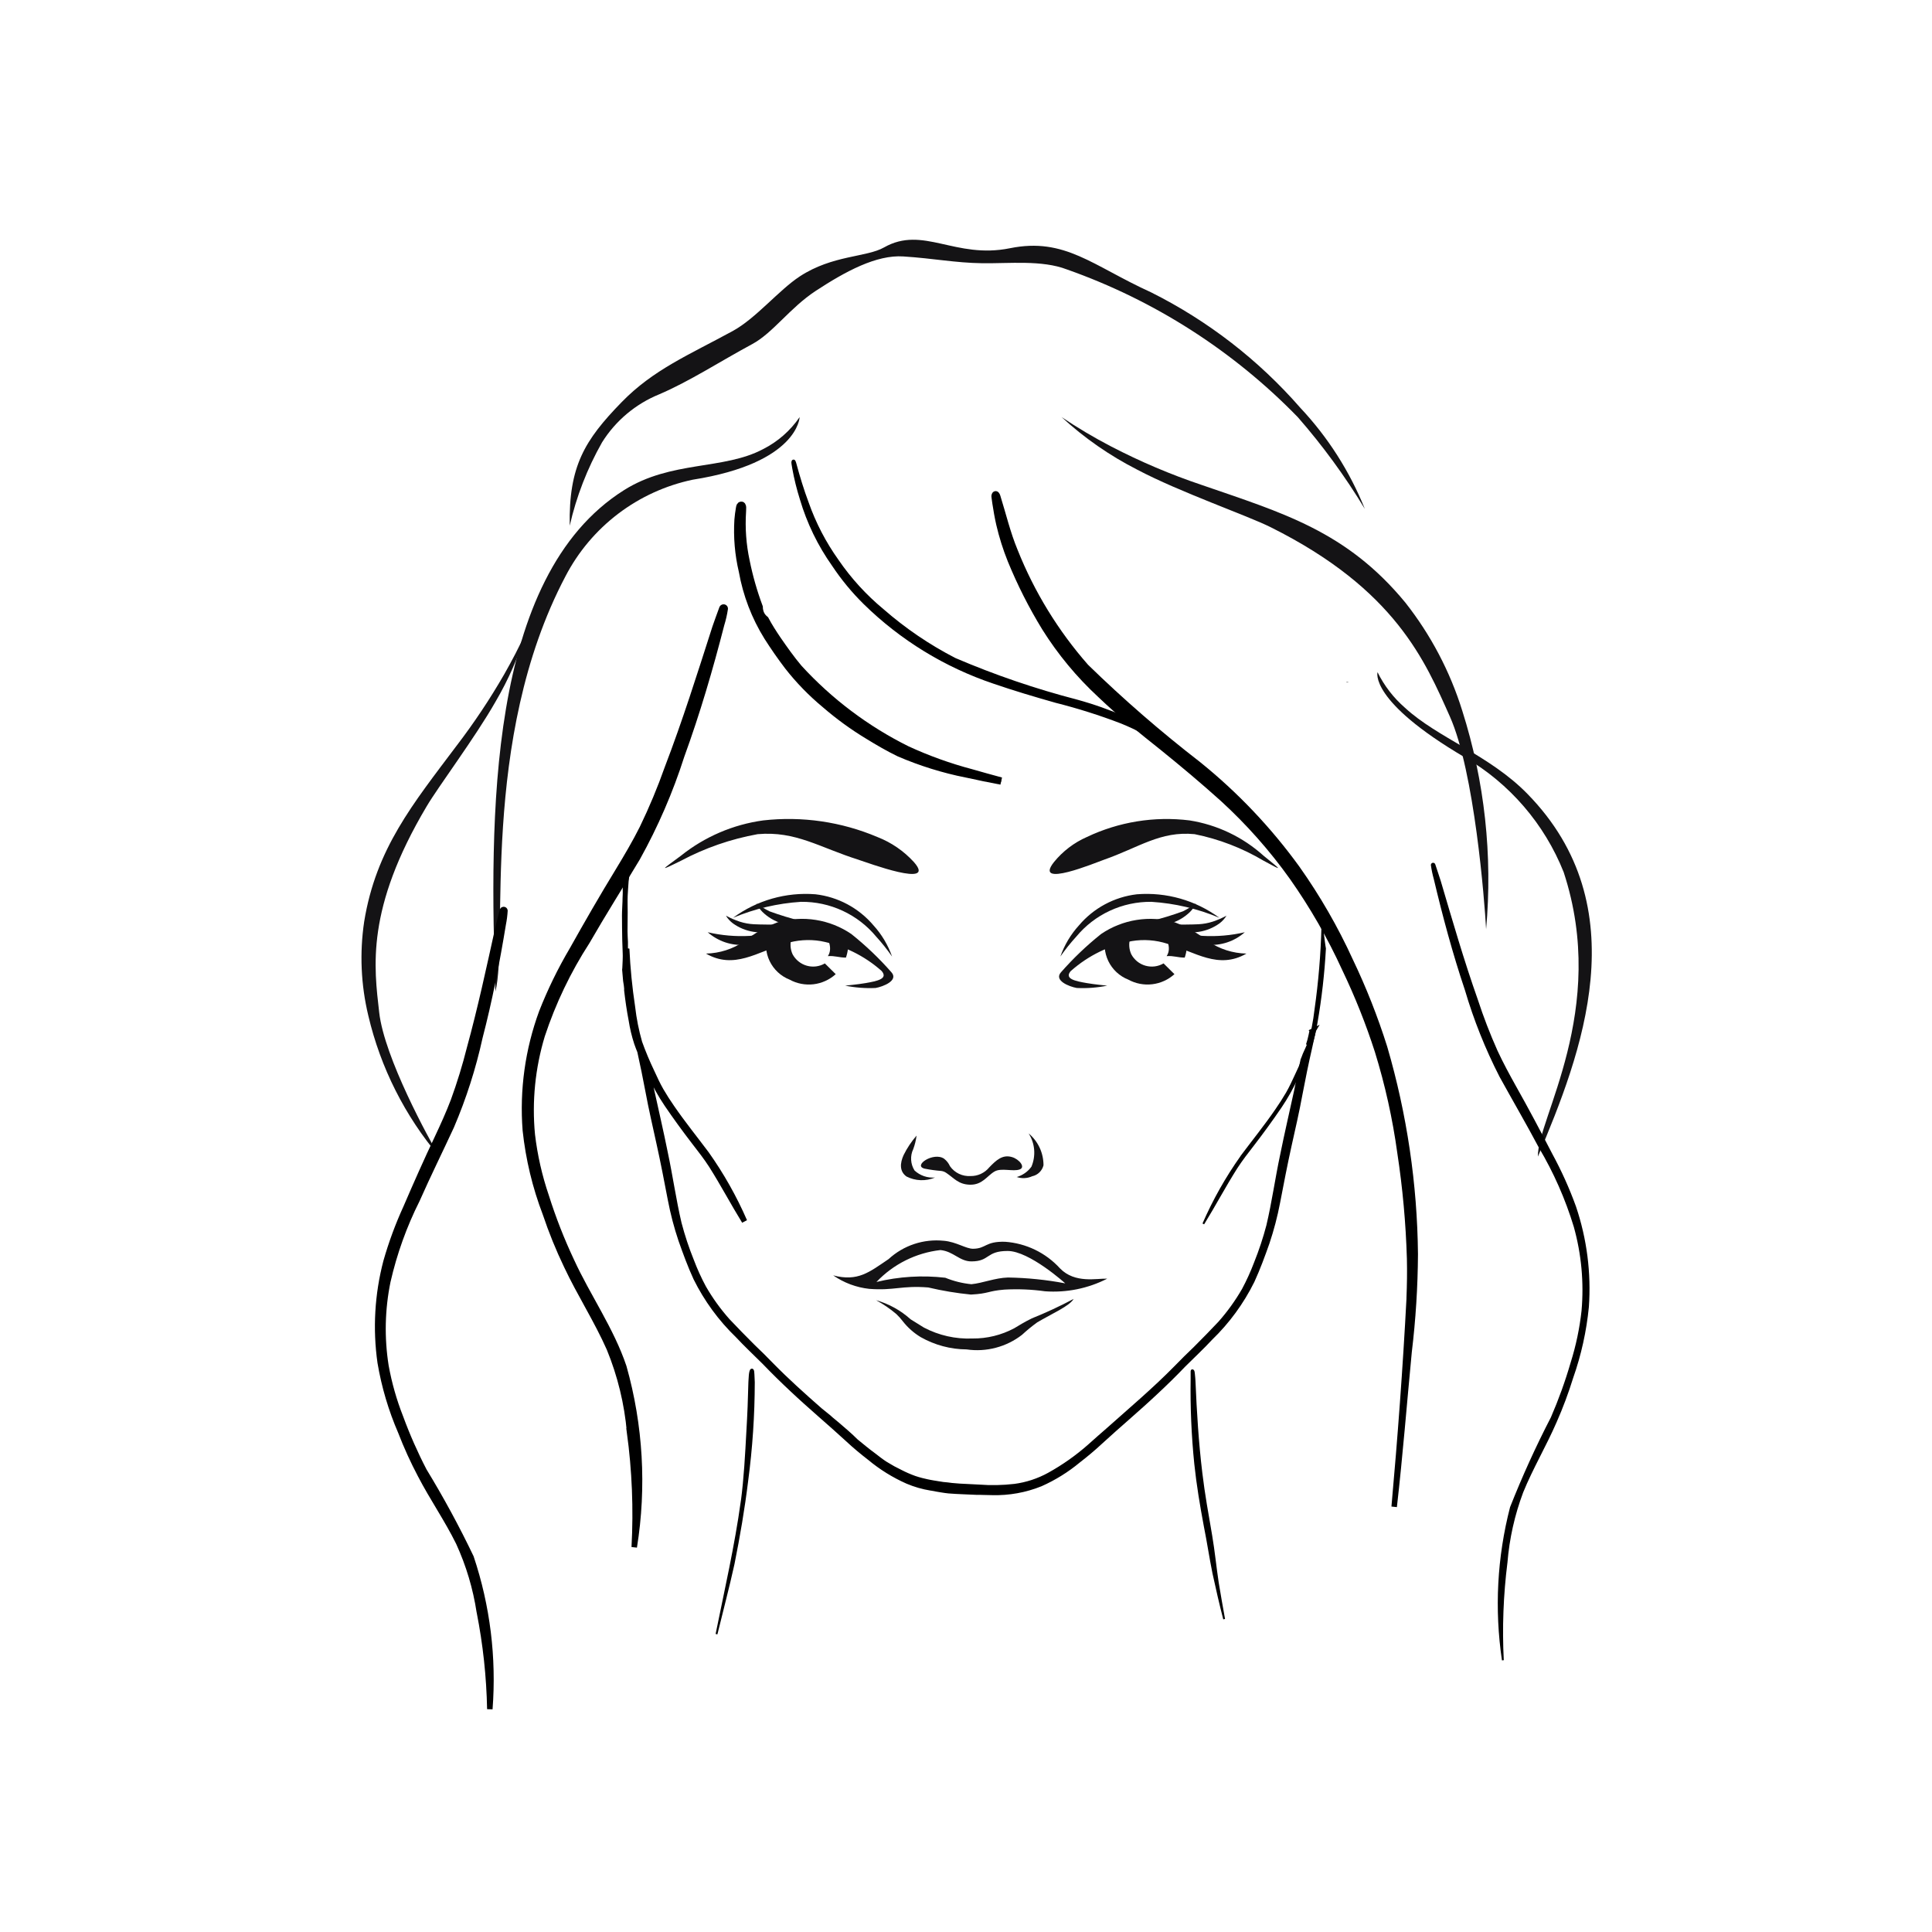 <svg width="106" height="106" viewBox="0 0 106 106" fill="none" xmlns="http://www.w3.org/2000/svg">
<rect width="106" height="106" fill="white"/>
<path fill-rule="evenodd" clip-rule="evenodd" d="M84.379 63.456C84.302 61.452 88.28 55.419 85.791 47.85C84.737 45.205 82.828 42.988 80.368 41.553C75.088 38.452 75.579 36.88 75.579 36.88C75.947 37.626 76.46 38.29 77.088 38.835C78.883 40.489 81.714 41.422 83.796 43.549C89.89 49.768 86.763 57.823 84.379 63.456Z" fill="#141315"/>
<path fill-rule="evenodd" clip-rule="evenodd" d="M27.179 54.4C27.906 51.641 26.286 40.606 31.025 31.618C31.724 30.274 32.712 29.102 33.918 28.186C35.125 27.27 36.519 26.633 38.001 26.32C43.8 25.406 43.872 22.885 43.872 22.885C43.361 23.631 42.671 24.236 41.864 24.643C39.695 25.794 36.829 25.261 34.243 26.888C26.684 31.641 26.87 44.958 27.179 54.4Z" fill="#141315"/>
<path fill-rule="evenodd" clip-rule="evenodd" d="M28.88 34.621C28.471 35.981 27.9 37.287 27.18 38.511C26.063 40.474 24.045 43.16 23.406 44.245C20.06 49.875 20.522 53.061 20.805 55.549C21.088 58.038 23.534 62.489 24.108 63.464C22.214 61.228 20.877 58.574 20.207 55.721C19.802 54.035 19.725 52.286 19.98 50.571C20.631 46.558 22.645 44.119 25.077 40.88C26.019 39.647 26.88 38.355 27.655 37.011C28.084 36.253 28.477 35.522 28.881 34.62" fill="#141315"/>
<path fill-rule="evenodd" clip-rule="evenodd" d="M58.242 22.882C59.488 24.028 60.884 24.999 62.392 25.767C64.734 27.005 68.402 28.27 69.723 28.929C76.573 32.345 78.201 36.296 79.549 39.316C80.897 42.336 81.45 49.408 81.536 50.983C81.9 46.941 81.456 42.867 80.229 38.999C79.559 36.843 78.499 34.829 77.101 33.056C73.873 29.139 70.369 28.141 65.94 26.61C64.23 26.036 62.568 25.329 60.967 24.498C60.029 24.011 59.119 23.471 58.242 22.882Z" fill="#141315"/>
<path fill-rule="evenodd" clip-rule="evenodd" d="M63.146 16.035C59.942 14.581 58.428 13.009 55.412 13.619C52.397 14.229 50.653 12.358 48.505 13.574C47.545 14.122 45.675 13.988 43.88 15.165C42.73 15.918 41.482 17.46 40.208 18.158C37.801 19.471 35.846 20.277 34.105 22.066C32.067 24.158 31.2 25.588 31.258 28.843C31.623 27.241 32.221 25.701 33.031 24.272C33.773 23.086 34.869 22.164 36.164 21.636C37.823 20.929 39.483 19.843 41.271 18.879C42.414 18.264 43.326 16.899 44.757 15.958C46.381 14.894 48.083 13.971 49.562 14.07C51.213 14.175 52.402 14.422 53.888 14.442C55.373 14.462 57.165 14.258 58.526 14.779C63.321 16.468 67.66 19.243 71.204 22.887C72.574 24.455 73.804 26.139 74.882 27.921C74.057 25.868 72.857 23.987 71.343 22.375C69.05 19.747 66.266 17.593 63.146 16.035Z" fill="#141315"/>
<path fill-rule="evenodd" clip-rule="evenodd" d="M51.803 63.577C51.941 63.685 52.049 63.824 52.12 63.983C52.246 64.163 52.416 64.307 52.614 64.402C52.812 64.496 53.031 64.538 53.249 64.524C53.445 64.528 53.64 64.487 53.817 64.404C53.995 64.322 54.152 64.2 54.276 64.048C54.647 63.666 54.995 63.327 55.522 63.483C55.922 63.6 56.279 64.04 55.947 64.161C55.583 64.295 54.94 64.061 54.571 64.272C54.157 64.506 53.904 65.02 53.208 64.999C52.584 64.981 52.349 64.643 51.926 64.357C51.843 64.297 51.746 64.259 51.645 64.245C51.337 64.221 51.03 64.178 50.727 64.118C50.062 63.953 51.227 63.177 51.803 63.576" fill="#141315"/>
<path fill-rule="evenodd" clip-rule="evenodd" d="M55.774 64.581C56.102 64.488 56.39 64.287 56.59 64.011C56.714 63.717 56.765 63.397 56.739 63.078C56.712 62.76 56.608 62.453 56.437 62.184C56.693 62.398 56.899 62.665 57.04 62.968C57.181 63.271 57.253 63.601 57.252 63.935C57.215 64.083 57.138 64.217 57.029 64.323C56.92 64.43 56.783 64.503 56.634 64.535C56.361 64.659 56.051 64.672 55.769 64.572" fill="#141315"/>
<path fill-rule="evenodd" clip-rule="evenodd" d="M51.3 64.605C51.096 64.622 50.891 64.597 50.698 64.531C50.505 64.465 50.328 64.359 50.178 64.221C50.067 64.046 50.002 63.847 49.99 63.641C49.977 63.435 50.017 63.229 50.107 63.043C50.195 62.804 50.256 62.557 50.288 62.305C50.007 62.629 49.768 62.987 49.578 63.371C49.378 63.813 49.34 64.265 49.734 64.549C49.975 64.672 50.24 64.741 50.511 64.751C50.781 64.76 51.051 64.711 51.3 64.605Z" fill="#141315"/>
<path fill-rule="evenodd" clip-rule="evenodd" d="M51.785 68.075C52.479 68.138 53.002 68.52 53.397 68.514C54.12 68.501 54.045 68.103 55.141 68.13C56.297 68.211 57.377 68.734 58.157 69.59C58.981 70.437 60.177 70.13 60.749 70.155C59.696 70.693 58.515 70.933 57.335 70.847C56.596 70.743 55.849 70.713 55.104 70.755C54.18 70.831 54.269 70.975 53.27 71.027C52.482 70.95 51.7 70.819 50.929 70.637C49.461 70.521 49.071 70.819 47.692 70.714C46.981 70.637 46.301 70.382 45.713 69.974C47.075 70.33 47.692 69.796 48.753 69.081C49.158 68.708 49.638 68.425 50.16 68.252C50.683 68.079 51.236 68.019 51.783 68.076M48.083 70.337C49.32 70.037 50.6 69.958 51.864 70.104C52.322 70.291 52.804 70.411 53.296 70.459C53.919 70.398 54.584 70.113 55.303 70.091C56.358 70.108 57.409 70.215 58.445 70.412C58.445 70.412 56.48 68.635 55.284 68.635C54.088 68.635 54.318 69.207 53.297 69.207C52.642 69.207 52.316 68.656 51.597 68.585C50.258 68.737 49.015 69.357 48.087 70.336" fill="#141315"/>
<path fill-rule="evenodd" clip-rule="evenodd" d="M58.907 71.26C58.707 71.645 57.699 72.083 56.907 72.552C56.616 72.763 56.337 72.991 56.073 73.236C55.647 73.567 55.158 73.808 54.635 73.945C54.113 74.083 53.569 74.114 53.034 74.036C52.149 74.03 51.281 73.797 50.511 73.36C50.136 73.133 49.805 72.84 49.535 72.495C49.427 72.352 49.307 72.218 49.177 72.095C48.834 71.805 48.462 71.551 48.067 71.336C48.77 71.536 49.418 71.894 49.961 72.384C50.261 72.571 50.492 72.718 50.69 72.837C51.509 73.268 52.428 73.475 53.352 73.437C54.152 73.445 54.94 73.252 55.645 72.876C55.901 72.723 56.191 72.54 56.609 72.334C57.395 72.019 58.162 71.661 58.909 71.264" fill="#141315"/>
<path fill-rule="evenodd" clip-rule="evenodd" d="M58.768 53.26C59.709 52.429 60.856 51.868 62.089 51.635C62.743 51.525 63.414 51.574 64.046 51.778C65.581 52.23 66.846 53.211 68.387 52.319C67.636 52.303 66.906 52.069 66.287 51.645C65.732 51.206 65.114 50.855 64.453 50.602C63.773 50.406 63.058 50.362 62.359 50.473C61.66 50.584 60.995 50.848 60.41 51.246C59.616 51.88 58.88 52.583 58.21 53.346C57.81 53.797 58.66 54.132 59.078 54.206C59.638 54.233 60.199 54.19 60.749 54.078C60.649 54.066 60.099 54.019 59.629 53.938C58.987 53.827 58.365 53.703 58.761 53.261" fill="#141315"/>
<path fill-rule="evenodd" clip-rule="evenodd" d="M48.355 53.259C47.414 52.428 46.267 51.867 45.034 51.634C44.379 51.524 43.708 51.573 43.076 51.777C41.543 52.229 40.276 53.21 38.734 52.319C39.485 52.302 40.214 52.068 40.834 51.644C41.388 51.205 42.007 50.854 42.667 50.602C43.347 50.405 44.062 50.361 44.76 50.472C45.459 50.583 46.125 50.847 46.71 51.246C47.504 51.88 48.24 52.582 48.91 53.346C49.31 53.796 48.459 54.131 48.042 54.206C47.482 54.232 46.92 54.189 46.371 54.077C46.471 54.065 47.021 54.018 47.491 53.938C48.132 53.826 48.755 53.703 48.359 53.26" fill="#141315"/>
<path fill-rule="evenodd" clip-rule="evenodd" d="M64.819 51.145L64.109 50.97L63.568 50.837C64.005 51.373 64.312 52.005 64.008 52.458C64.408 52.43 64.596 52.539 65 52.539C65.226 51.875 65.124 51.219 64.819 51.145ZM63.836 52.854L64.436 53.448C64.097 53.754 63.672 53.948 63.218 54.001C62.765 54.055 62.306 53.967 61.906 53.748C61.425 53.559 61.033 53.195 60.809 52.73C60.585 52.264 60.544 51.732 60.696 51.238L62.585 50.758C62.314 50.912 62.111 51.161 62.016 51.458C61.92 51.754 61.939 52.075 62.069 52.358C62.15 52.509 62.261 52.642 62.394 52.75C62.528 52.858 62.682 52.937 62.847 52.984C63.013 53.03 63.185 53.043 63.356 53.022C63.526 53 63.69 52.944 63.839 52.858" fill="#141315"/>
<path fill-rule="evenodd" clip-rule="evenodd" d="M46.233 51.145L45.522 50.97L44.981 50.837C45.417 51.373 45.724 52.005 45.422 52.458C45.822 52.43 46.011 52.539 46.413 52.539C46.642 51.875 46.538 51.219 46.233 51.145ZM45.252 52.854L45.852 53.448C45.514 53.754 45.088 53.948 44.635 54.002C44.181 54.055 43.722 53.967 43.322 53.748C42.841 53.558 42.45 53.194 42.226 52.729C42.002 52.264 41.962 51.732 42.112 51.238L44.002 50.758C43.731 50.912 43.528 51.161 43.433 51.458C43.337 51.754 43.356 52.075 43.486 52.358C43.568 52.509 43.679 52.643 43.813 52.75C43.947 52.858 44.101 52.938 44.266 52.984C44.432 53.031 44.605 53.044 44.775 53.022C44.946 53 45.11 52.944 45.258 52.858" fill="#141315"/>
<path fill-rule="evenodd" clip-rule="evenodd" d="M58.179 52.479C58.443 52.099 58.732 51.737 59.045 51.395C59.546 50.788 60.177 50.3 60.892 49.969C61.606 49.637 62.386 49.47 63.174 49.479C64.457 49.561 65.717 49.857 66.902 50.355C65.598 49.395 63.992 48.937 62.378 49.065C61.137 49.21 59.997 49.822 59.192 50.777C58.744 51.271 58.4 51.849 58.179 52.477" fill="#141315"/>
<path fill-rule="evenodd" clip-rule="evenodd" d="M48.942 52.479C48.678 52.099 48.389 51.737 48.078 51.395C47.576 50.788 46.945 50.3 46.23 49.969C45.515 49.637 44.736 49.47 43.948 49.479C42.665 49.561 41.404 49.857 40.219 50.355C41.523 49.395 43.129 48.937 44.743 49.065C45.984 49.209 47.123 49.822 47.929 50.777C48.377 51.27 48.721 51.848 48.942 52.477" fill="#141315"/>
<path fill-rule="evenodd" clip-rule="evenodd" d="M60.554 47.175C62.495 46.498 63.654 45.584 65.545 45.767C66.881 46.036 68.162 46.53 69.334 47.227C70.518 47.875 70.234 47.694 69.327 46.95C68.189 45.924 66.778 45.251 65.265 45.012C63.337 44.773 61.382 45.09 59.628 45.924C58.928 46.232 58.311 46.703 57.828 47.296C56.66 48.77 60.158 47.312 60.553 47.176" fill="#141315"/>
<path fill-rule="evenodd" clip-rule="evenodd" d="M47.118 47.175C44.959 46.498 43.673 45.584 41.568 45.767C40.097 46.032 38.677 46.525 37.359 47.227C36.041 47.875 36.359 47.694 37.359 46.95C38.661 45.908 40.221 45.238 41.874 45.012C44.006 44.772 46.164 45.086 48.14 45.924C48.903 46.221 49.588 46.691 50.14 47.296C51.44 48.77 47.552 47.312 47.114 47.176" fill="#141315"/>
<path fill-rule="evenodd" clip-rule="evenodd" d="M64.034 51.072C64.111 51.041 64.834 51.262 65.996 51.348C66.768 51.39 67.542 51.323 68.296 51.148C68.016 51.395 67.689 51.584 67.335 51.702C66.981 51.82 66.607 51.866 66.235 51.836C65.317 51.787 64.985 51.736 64.985 51.736L64.034 51.072Z" fill="#141315"/>
<path fill-rule="evenodd" clip-rule="evenodd" d="M43.092 51.072C43.013 51.041 42.292 51.262 41.13 51.348C40.357 51.39 39.583 51.323 38.83 51.148C39.11 51.395 39.437 51.583 39.791 51.702C40.146 51.82 40.52 51.866 40.893 51.836C41.811 51.787 42.143 51.736 42.143 51.736L43.092 51.072Z" fill="#141315"/>
<path fill-rule="evenodd" clip-rule="evenodd" d="M62.873 50.721C62.873 50.721 65.084 50.747 65.757 50.709C66.021 50.695 66.282 50.648 66.534 50.567C66.795 50.48 67.049 50.37 67.292 50.239C67.192 50.404 67.061 50.547 66.908 50.662C66.574 50.902 66.19 51.06 65.785 51.124C65.284 51.193 64.78 51.232 64.276 51.242L62.873 50.721Z" fill="#141315"/>
<path fill-rule="evenodd" clip-rule="evenodd" d="M44.247 50.721C44.247 50.721 42.037 50.747 41.362 50.709C41.098 50.695 40.838 50.648 40.587 50.567C40.325 50.48 40.071 50.37 39.829 50.239C39.928 50.404 40.058 50.547 40.213 50.662C40.546 50.902 40.93 51.06 41.336 51.124C41.836 51.193 42.34 51.232 42.845 51.242L44.247 50.721Z" fill="#141315"/>
<path fill-rule="evenodd" clip-rule="evenodd" d="M61.298 50.88C62.53 50.721 63.74 50.425 64.907 49.998C65.152 49.875 65.386 49.731 65.607 49.568C65.531 49.745 65.422 49.905 65.285 50.039C64.99 50.325 64.632 50.537 64.239 50.657C63.753 50.795 63.259 50.905 62.761 50.986L61.298 50.88Z" fill="#141315"/>
<path fill-rule="evenodd" clip-rule="evenodd" d="M45.824 50.88C44.592 50.721 43.381 50.425 42.215 49.998C41.97 49.875 41.736 49.731 41.515 49.568C41.591 49.745 41.701 49.905 41.838 50.039C42.132 50.325 42.49 50.537 42.883 50.657C43.369 50.795 43.864 50.905 44.363 50.986L45.824 50.88Z" fill="#141315"/>
<path d="M68.111 63.441C68.746 62.594 69.41 61.772 70.01 60.898C70.219 60.597 70.418 60.288 70.603 59.971C70.796 59.635 70.95 59.295 71.111 58.947C71.362 58.42 71.588 57.882 71.785 57.334C71.968 56.696 72.097 56.045 72.172 55.386C72.386 53.884 72.513 52.371 72.552 50.853C72.57 51.185 72.684 52.014 72.697 52.047C72.622 53.412 72.467 54.772 72.233 56.12C72.166 56.545 72.066 56.964 71.933 57.373C71.711 57.968 71.458 58.551 71.177 59.12C70.921 59.68 70.62 60.218 70.276 60.727C69.794 61.435 69.291 62.128 68.769 62.806C68.448 63.219 68.117 63.645 67.834 64.084C67.2 65.084 66.644 66.139 66.022 67.147C66.589 65.845 67.289 64.605 68.111 63.447V63.441Z" fill="black" stroke="black" stroke-width="0.1"/>
<path d="M34.309 52.725C34.309 52.72 34.309 52.714 34.309 52.709C34.31 52.712 34.309 52.719 34.309 52.725Z" fill="black" stroke="black" stroke-width="0.1"/>
<path d="M72.016 56.584L71.976 56.652C71.965 56.708 71.953 56.764 71.941 56.82C71.923 56.905 71.904 56.989 71.881 57.073C71.863 57.137 71.844 57.2 71.824 57.263C71.83 57.273 71.835 57.284 71.838 57.296C71.847 57.329 71.844 57.364 71.83 57.396C71.802 57.459 71.775 57.523 71.747 57.586L71.656 57.786L71.618 57.871C71.6 57.921 71.581 57.971 71.562 58.02C71.543 58.069 71.532 58.098 71.515 58.137L71.503 58.163C71.376 58.731 71.262 59.303 71.147 59.874C70.892 61.05 70.618 62.221 70.38 63.402C70.106 64.687 69.929 65.987 69.626 67.265C69.442 67.964 69.214 68.652 68.944 69.323C68.754 69.825 68.532 70.314 68.278 70.788C67.902 71.441 67.461 72.054 66.961 72.618C66.513 73.092 66.059 73.559 65.597 74.018C65.245 74.355 64.897 74.695 64.558 75.047C63.366 76.262 62.071 77.356 60.805 78.483C60.465 78.773 60.135 79.075 59.8 79.37C59.119 79.971 58.375 80.496 57.581 80.936C56.988 81.263 56.339 81.476 55.668 81.564C55.019 81.639 54.364 81.652 53.713 81.602C53.358 81.582 53.001 81.57 52.645 81.548C52.504 81.534 52.362 81.528 52.22 81.513C52.057 81.489 51.884 81.471 51.72 81.457L51.659 81.446C51.595 81.433 51.53 81.425 51.465 81.416C51.424 81.408 51.383 81.401 51.342 81.395L51.224 81.377C51.088 81.352 50.951 81.331 50.817 81.298C50.729 81.277 50.641 81.253 50.552 81.235C50.421 81.201 50.291 81.163 50.163 81.119C49.888 81.02 49.621 80.903 49.363 80.768C49.242 80.705 49.12 80.647 48.999 80.582C48.841 80.496 48.691 80.398 48.535 80.309C48.322 80.169 48.12 80.009 47.916 79.851C47.584 79.61 47.267 79.343 46.948 79.083C46.631 78.763 46.286 78.477 45.948 78.183C45.786 78.041 45.612 77.915 45.456 77.765C45.299 77.636 45.14 77.508 44.981 77.382C44.072 76.582 43.167 75.775 42.316 74.906C41.978 74.553 41.629 74.214 41.277 73.877C40.815 73.417 40.36 72.95 39.913 72.477C39.411 71.913 38.969 71.3 38.594 70.646C38.34 70.173 38.117 69.683 37.928 69.181C37.657 68.51 37.429 67.822 37.246 67.123C36.946 65.845 36.766 64.545 36.492 63.26C36.255 62.08 35.981 60.908 35.725 59.732C35.643 59.332 35.561 58.922 35.476 58.518C35.548 58.672 35.621 58.826 35.693 58.98C35.948 59.539 36.249 60.077 36.593 60.587C37.075 61.295 37.578 61.987 38.101 62.665C38.421 63.079 38.754 63.504 39.036 63.943C39.67 64.943 40.226 65.999 40.847 67.007C40.28 65.705 39.581 64.465 38.76 63.307C38.125 62.46 37.46 61.637 36.86 60.763C36.651 60.463 36.453 60.154 36.268 59.836C36.074 59.5 35.921 59.161 35.76 58.812C35.508 58.286 35.282 57.747 35.085 57.199C34.903 56.561 34.773 55.91 34.698 55.252C34.537 54.191 34.431 53.123 34.383 52.052C34.372 52.087 34.357 52.12 34.338 52.152C34.332 52.264 34.327 52.377 34.322 52.489L34.312 52.698V52.692C34.312 52.698 34.312 52.703 34.312 52.709C34.307 52.819 34.302 52.928 34.297 53.038C34.297 53.094 34.291 53.149 34.284 53.205C34.3 53.409 34.317 53.613 34.337 53.817C34.337 53.834 34.343 53.851 34.346 53.868C34.367 53.987 34.385 54.109 34.394 54.229C34.398 54.265 34.398 54.302 34.394 54.339C34.457 54.887 34.536 55.433 34.641 55.977C34.707 56.402 34.807 56.821 34.941 57.231C34.994 57.385 35.053 57.537 35.114 57.687C35.276 58.414 35.423 59.145 35.562 59.878C35.738 60.827 35.955 61.766 36.162 62.707C36.391 63.742 36.593 64.786 36.791 65.825C36.933 66.57 37.125 67.305 37.367 68.025C37.617 68.735 37.876 69.443 38.19 70.125C38.769 71.293 39.544 72.354 40.483 73.26C40.956 73.769 41.464 74.239 41.954 74.729C42.454 75.249 42.964 75.75 43.488 76.239C44.477 77.171 45.518 78.039 46.518 78.959C46.906 79.322 47.312 79.659 47.73 79.982C48.355 80.502 49.05 80.933 49.794 81.263C50.205 81.437 50.635 81.561 51.076 81.633H51.094C51.28 81.669 51.466 81.705 51.653 81.733C51.786 81.756 51.919 81.774 52.053 81.788C52.553 81.829 53.062 81.839 53.565 81.865C53.622 81.869 53.68 81.869 53.738 81.865L53.952 81.871C54.118 81.878 54.285 81.882 54.452 81.882C55.351 81.904 56.246 81.743 57.081 81.407C57.825 81.077 58.519 80.646 59.145 80.126C59.563 79.803 59.969 79.465 60.357 79.103C61.357 78.183 62.397 77.315 63.387 76.383C63.911 75.894 64.425 75.394 64.921 74.873C65.411 74.383 65.921 73.913 66.392 73.404C67.33 72.498 68.106 71.438 68.685 70.269C68.998 69.587 69.258 68.879 69.508 68.169C69.749 67.449 69.942 66.714 70.084 65.969C70.284 64.93 70.484 63.887 70.713 62.851C70.923 61.91 71.14 60.971 71.313 60.022C71.475 59.166 71.649 58.313 71.844 57.465C71.907 57.181 71.973 56.895 72.032 56.608C72.025 56.601 72.019 56.593 72.014 56.585L72.016 56.584Z" fill="black" stroke="black" stroke-width="0.3"/>
<path d="M53.024 42.465C51.757 42.211 50.519 41.826 49.331 41.314C48.747 41.03 48.185 40.703 47.632 40.362C46.8 39.86 46.014 39.288 45.279 38.653C44.521 38.025 43.832 37.317 43.227 36.541C42.834 36.023 42.462 35.489 42.114 34.941C41.429 33.84 40.961 32.618 40.734 31.341C40.515 30.416 40.434 29.463 40.493 28.515C40.511 28.303 40.538 28.093 40.575 27.884C40.587 27.831 40.589 27.769 40.633 27.732C40.791 27.652 40.727 27.994 40.733 28.071C40.674 28.979 40.741 29.892 40.932 30.782C41.105 31.641 41.346 32.486 41.654 33.307C41.929 33.935 42.266 34.534 42.66 35.096C43.029 35.631 43.406 36.164 43.825 36.661C45.511 38.502 47.522 40.016 49.757 41.127C50.892 41.65 52.069 42.074 53.276 42.394C53.825 42.552 54.375 42.706 54.926 42.853C54.294 42.736 53.657 42.604 53.026 42.461L53.024 42.465Z" fill="black" stroke="black" stroke-width="0.1"/>
<path d="M40.696 82.378C40.865 81.1 40.931 79.811 41.001 78.524C41.056 77.624 41.089 76.733 41.111 75.836C41.127 75.679 41.121 75.213 41.224 75.149C41.353 75.088 41.331 75.366 41.343 75.434C41.352 75.568 41.356 75.702 41.361 75.834C41.358 77.646 41.237 79.455 40.998 81.25C40.812 82.779 40.55 84.298 40.248 85.807C39.965 87.096 39.623 88.376 39.312 89.658C39.803 87.236 40.355 84.825 40.694 82.376L40.696 82.378Z" fill="black" stroke="black" stroke-width="0.1"/>
<path d="M66.573 86.317C66.399 85.463 66.273 84.6 66.101 83.745C65.888 82.607 65.696 81.464 65.575 80.313C65.418 78.766 65.351 77.21 65.375 75.654C65.375 75.554 65.375 75.459 65.375 75.362C65.375 75.321 65.375 75.28 65.375 75.239C65.375 75.217 65.383 75.185 65.409 75.179C65.5 75.166 65.502 75.342 65.509 75.403C65.526 75.533 65.533 75.665 65.541 75.796C65.612 77.472 65.714 79.148 65.916 80.814C66.052 81.969 66.261 83.114 66.458 84.26C66.603 85.112 66.686 85.973 66.814 86.827C66.921 87.497 67.046 88.168 67.163 88.834C66.948 88.002 66.756 87.159 66.573 86.317Z" fill="black" stroke="black" stroke-width="0.1"/>
<path d="M64.055 40.986C63.257 40.459 62.41 40.011 61.524 39.649C60.35 39.199 59.151 38.819 57.931 38.512C56.785 38.187 55.643 37.849 54.518 37.461C51.856 36.565 49.43 35.078 47.424 33.111C46.778 32.474 46.199 31.773 45.697 31.018C44.913 29.911 44.318 28.683 43.934 27.382C43.76 26.828 43.62 26.265 43.517 25.694C43.502 25.61 43.486 25.525 43.475 25.44C43.463 25.391 43.466 25.34 43.485 25.294C43.49 25.285 43.497 25.278 43.506 25.273C43.514 25.267 43.524 25.264 43.534 25.264C43.544 25.263 43.553 25.265 43.562 25.269C43.572 25.273 43.579 25.28 43.585 25.288C43.614 25.339 43.634 25.394 43.646 25.451C43.84 26.17 44.057 26.883 44.319 27.581C44.715 28.707 45.268 29.772 45.962 30.744C46.658 31.761 47.493 32.675 48.442 33.461C49.646 34.514 50.974 35.416 52.396 36.148C54.564 37.077 56.8 37.841 59.083 38.433C59.993 38.683 60.884 38.998 61.749 39.374C63.497 39.998 64.997 41.169 66.026 42.714C65.469 42.035 64.806 41.451 64.061 40.986H64.055Z" fill="black" stroke="black" stroke-width="0.1"/>
<path d="M72.238 55.868C72.238 55.874 72.238 55.88 72.238 55.886C72.238 55.879 72.238 55.873 72.238 55.866V55.868Z" fill="black" stroke="black" stroke-width="0.1"/>
<path d="M77.316 71.22C77.345 70.49 77.357 69.788 77.34 69.06C77.282 67.109 77.106 65.163 76.811 63.234C76.552 61.348 76.139 59.486 75.576 57.667C75.081 56.131 74.483 54.63 73.786 53.175C72.98 51.409 72.012 49.722 70.894 48.136C69.776 46.569 68.496 45.125 67.075 43.826C66.008 42.866 64.918 41.951 63.818 41.062C62.645 40.124 61.465 39.196 60.357 38.131C59.184 37.047 58.16 35.811 57.312 34.458C56.586 33.273 55.957 32.03 55.431 30.743C55.173 30.101 54.965 29.44 54.808 28.766C54.721 28.381 54.652 27.992 54.592 27.593C54.576 27.494 54.561 27.38 54.548 27.271C54.542 27.243 54.542 27.214 54.548 27.186C54.554 27.158 54.567 27.132 54.584 27.109C54.658 27.056 54.709 27.145 54.736 27.227C55.047 28.222 55.292 29.261 55.687 30.212C56.614 32.542 57.934 34.696 59.59 36.58C61.54 38.48 63.598 40.266 65.752 41.931C67.804 43.585 69.626 45.505 71.172 47.64C72.299 49.232 73.275 50.926 74.085 52.7C74.824 54.244 75.453 55.838 75.967 57.47C77.044 61.155 77.61 64.972 77.648 68.811C77.637 70.605 77.524 72.396 77.309 74.177C77.038 77.006 76.814 79.856 76.492 82.671C76.833 78.864 77.118 75.052 77.318 71.231L77.316 71.22Z" fill="black" stroke="black" stroke-width="0.3"/>
<path d="M34.544 78.573C34.406 77 34.031 75.457 33.432 73.996C32.745 72.443 31.81 70.996 31.087 69.459C30.64 68.529 30.252 67.571 29.923 66.592C29.36 65.12 28.99 63.58 28.823 62.012C28.653 59.81 28.96 57.597 29.723 55.524C30.186 54.347 30.741 53.208 31.384 52.118C32.205 50.654 33.042 49.197 33.921 47.761C34.384 46.997 34.837 46.229 35.236 45.435C35.758 44.358 36.219 43.252 36.618 42.124C37.59 39.59 38.4 37.008 39.227 34.432C39.327 34.127 39.446 33.826 39.553 33.522C39.572 33.466 39.59 33.41 39.613 33.356C39.624 33.337 39.64 33.322 39.66 33.313C39.68 33.304 39.702 33.302 39.723 33.307C39.742 33.312 39.759 33.322 39.771 33.337C39.784 33.352 39.791 33.371 39.791 33.39C39.747 33.688 39.68 33.982 39.591 34.269C38.968 36.696 38.263 39.105 37.402 41.469C36.78 43.416 35.966 45.296 34.972 47.082C34.055 48.613 33.098 50.124 32.21 51.669C31.174 53.272 30.347 55 29.748 56.811C29.214 58.574 29.029 60.424 29.204 62.257C29.34 63.405 29.596 64.535 29.969 65.629C30.352 66.844 30.817 68.031 31.36 69.183C32.26 71.143 33.542 72.951 34.227 74.993C35.134 78.211 35.329 81.587 34.798 84.887C34.913 82.779 34.827 80.664 34.541 78.572L34.544 78.573Z" fill="black" stroke="black" stroke-width="0.3"/>
<path d="M26.3 88.451C26.101 87.134 25.718 85.852 25.163 84.641C24.535 83.365 23.721 82.195 23.066 80.933C22.661 80.167 22.302 79.377 21.99 78.569C21.461 77.349 21.081 76.069 20.86 74.757C20.597 72.908 20.706 71.025 21.179 69.219C21.469 68.202 21.835 67.209 22.275 66.248C22.828 64.964 23.393 63.687 23.993 62.425C24.308 61.754 24.616 61.078 24.879 60.386C25.222 59.446 25.516 58.488 25.76 57.517C26.363 55.322 26.841 53.095 27.332 50.871C27.394 50.607 27.467 50.346 27.532 50.084C27.543 50.036 27.554 49.988 27.569 49.94C27.576 49.926 27.587 49.916 27.6 49.908C27.613 49.901 27.629 49.899 27.644 49.901C27.659 49.903 27.673 49.91 27.684 49.92C27.695 49.931 27.703 49.945 27.705 49.96C27.69 50.212 27.658 50.464 27.608 50.713C27.266 52.799 26.861 54.877 26.329 56.92C25.962 58.592 25.439 60.225 24.766 61.8C24.142 63.147 23.486 64.474 22.886 65.829C22.171 67.253 21.631 68.758 21.277 70.312C20.965 71.838 20.931 73.408 21.176 74.947C21.35 75.907 21.617 76.848 21.975 77.756C22.343 78.759 22.774 79.738 23.266 80.686C24.205 82.227 25.066 83.814 25.845 85.442C26.742 88.121 27.092 90.954 26.875 93.772C26.84 91.983 26.647 90.201 26.301 88.447L26.3 88.451Z" fill="black" stroke="black" stroke-width="0.3"/>
<path d="M82.656 85.738C82.763 84.411 83.055 83.106 83.524 81.86C84.06 80.544 84.79 79.32 85.355 78.016C85.705 77.225 86.008 76.413 86.264 75.587C86.706 74.333 86.994 73.03 87.124 71.707C87.256 69.845 87.016 67.975 86.418 66.207C86.058 65.213 85.623 64.249 85.118 63.321C84.478 62.08 83.824 60.846 83.138 59.63C82.777 58.983 82.423 58.33 82.112 57.659C81.704 56.745 81.344 55.81 81.033 54.859C80.274 52.712 79.642 50.525 78.997 48.342C78.917 48.083 78.826 47.828 78.743 47.571C78.728 47.524 78.714 47.477 78.696 47.43C78.689 47.414 78.677 47.402 78.662 47.394C78.648 47.386 78.631 47.384 78.614 47.387C78.598 47.39 78.583 47.399 78.573 47.412C78.562 47.425 78.556 47.441 78.556 47.458C78.59 47.709 78.642 47.958 78.711 48.203C79.198 50.259 79.747 52.303 80.42 54.303C80.903 55.944 81.539 57.536 82.32 59.059C83.036 60.359 83.782 61.636 84.476 62.945C85.289 64.314 85.934 65.777 86.397 67.302C86.815 68.802 86.959 70.365 86.822 71.916C86.716 72.885 86.515 73.842 86.222 74.773C85.924 75.799 85.561 76.804 85.136 77.784C84.307 79.386 83.561 81.028 82.898 82.706C82.19 85.443 82.04 88.294 82.455 91.09C82.365 89.304 82.432 87.514 82.655 85.74L82.656 85.738Z" fill="black" stroke="black" stroke-width="0.1"/>
<path d="M53.024 42.465C51.757 42.211 50.519 41.826 49.331 41.314C48.747 41.03 48.185 40.703 47.632 40.362C46.8 39.86 46.014 39.288 45.279 38.653C44.521 38.025 43.832 37.317 43.227 36.541C42.834 36.023 42.462 35.489 42.114 34.941C41.429 33.84 40.961 32.618 40.734 31.341C40.515 30.416 40.434 29.463 40.493 28.515C40.511 28.303 40.538 28.093 40.575 27.884C40.587 27.831 40.589 27.769 40.633 27.732C40.791 27.652 40.727 27.994 40.733 28.071C40.674 28.979 40.741 29.892 40.932 30.782C41.105 31.64 41.346 32.483 41.652 33.304C41.652 33.386 41.664 33.468 41.687 33.548C41.712 33.648 41.757 33.742 41.818 33.826C41.866 33.889 41.922 33.945 41.983 33.995C42.184 34.374 42.419 34.739 42.66 35.095C43.029 35.63 43.406 36.163 43.825 36.66C45.511 38.501 47.521 40.015 49.757 41.126C50.891 41.649 52.068 42.073 53.275 42.393C53.824 42.551 54.374 42.704 54.925 42.852C54.292 42.735 53.656 42.603 53.025 42.46L53.024 42.465Z" fill="black" stroke="black" stroke-width="0.4"/>
<path d="M73.921 37.426V37.443C73.921 37.437 73.921 37.431 73.921 37.426Z" fill="black" stroke="black" stroke-width="0.1"/>
<path d="M34.517 54.85C34.486 54.831 34.484 54.788 34.473 54.757C34.437 54.65 34.408 54.541 34.385 54.431C34.335 54.103 34.308 53.771 34.305 53.438C34.287 53.176 34.255 52.917 34.249 52.656C34.236 52.371 34.264 52.087 34.255 51.801C34.239 51.444 34.217 51.088 34.213 50.731C34.213 50.442 34.213 50.153 34.213 49.862C34.213 49.48 34.218 49.096 34.236 48.715C34.239 48.495 34.256 48.275 34.289 48.057C34.31 47.841 34.373 47.632 34.475 47.44C34.489 47.584 34.489 47.729 34.475 47.872C34.419 48.344 34.35 48.816 34.34 49.292C34.34 49.593 34.327 49.901 34.325 50.205C34.331 50.556 34.351 50.904 34.359 51.261C34.354 51.694 34.368 52.127 34.378 52.562C34.378 52.819 34.378 53.077 34.398 53.333C34.426 53.719 34.498 54.1 34.538 54.486C34.538 54.556 34.62 54.892 34.514 54.852L34.517 54.85Z" fill="black" stroke="black" stroke-width="0.1"/>
<path d="M34.339 52.393C34.322 52.386 34.319 52.37 34.316 52.355C34.309 52.302 34.305 52.25 34.303 52.197C34.294 52.029 34.28 51.867 34.277 51.697C34.264 51.149 34.299 50.597 34.301 50.051C34.301 49.751 34.321 49.443 34.31 49.138C34.31 48.867 34.338 48.598 34.354 48.338C34.356 48.074 34.4 47.812 34.485 47.562C34.506 47.504 34.524 47.442 34.545 47.386C34.527 47.504 34.522 47.623 34.513 47.742C34.496 47.942 34.462 48.142 34.44 48.342C34.426 48.61 34.396 48.879 34.388 49.142C34.376 49.442 34.388 49.751 34.388 50.055C34.388 50.404 34.381 50.755 34.379 51.101C34.379 51.296 34.397 51.49 34.403 51.684C34.409 51.817 34.396 51.95 34.403 52.084C34.403 52.16 34.403 52.235 34.397 52.31C34.392 52.343 34.397 52.41 34.345 52.396L34.339 52.393Z" fill="black" stroke="black" stroke-width="0.1"/>
<path d="M34.41 54.299C34.322 54.261 34.339 53.915 34.315 53.817C34.276 53.541 34.254 53.262 34.233 52.984C34.227 52.752 34.221 52.519 34.214 52.284C34.194 51.811 34.182 51.337 34.179 50.862C34.185 50.576 34.167 50.29 34.179 50.004C34.205 49.647 34.218 49.29 34.218 48.932C34.205 48.77 34.23 48.615 34.227 48.454C34.217 48.371 34.225 48.286 34.249 48.205C34.273 48.125 34.312 48.05 34.365 47.984C34.391 48.068 34.403 48.156 34.403 48.243C34.397 48.327 34.38 48.41 34.373 48.494C34.359 48.591 34.35 48.688 34.346 48.785C34.34 48.868 34.318 48.937 34.316 49.016C34.298 49.353 34.297 49.69 34.294 50.028C34.294 50.274 34.294 50.519 34.288 50.765C34.3 51.036 34.304 51.306 34.309 51.577C34.325 51.812 34.334 52.053 34.343 52.287C34.367 52.61 34.377 52.935 34.391 53.259C34.388 53.404 34.393 53.55 34.407 53.694C34.409 53.817 34.417 53.94 34.432 54.061C34.432 54.126 34.496 54.3 34.408 54.293L34.41 54.299Z" fill="black" stroke="black" stroke-width="0.1"/>
<path d="M35.425 58.229C35.37 58.192 35.321 58.148 35.277 58.1C35.221 58.017 35.175 57.929 35.137 57.837C35.037 57.596 34.955 57.348 34.89 57.095C34.874 57.063 34.858 57.008 34.913 57.007C34.933 57.007 34.944 57.027 34.953 57.042C34.98 57.089 35.002 57.139 35.018 57.192C35.087 57.337 35.135 57.492 35.202 57.637C35.237 57.715 35.272 57.798 35.311 57.874C35.351 57.94 35.385 58.011 35.411 58.084C35.419 58.13 35.418 58.181 35.425 58.229Z" fill="black" stroke="black" stroke-width="0.1"/>
</svg>

